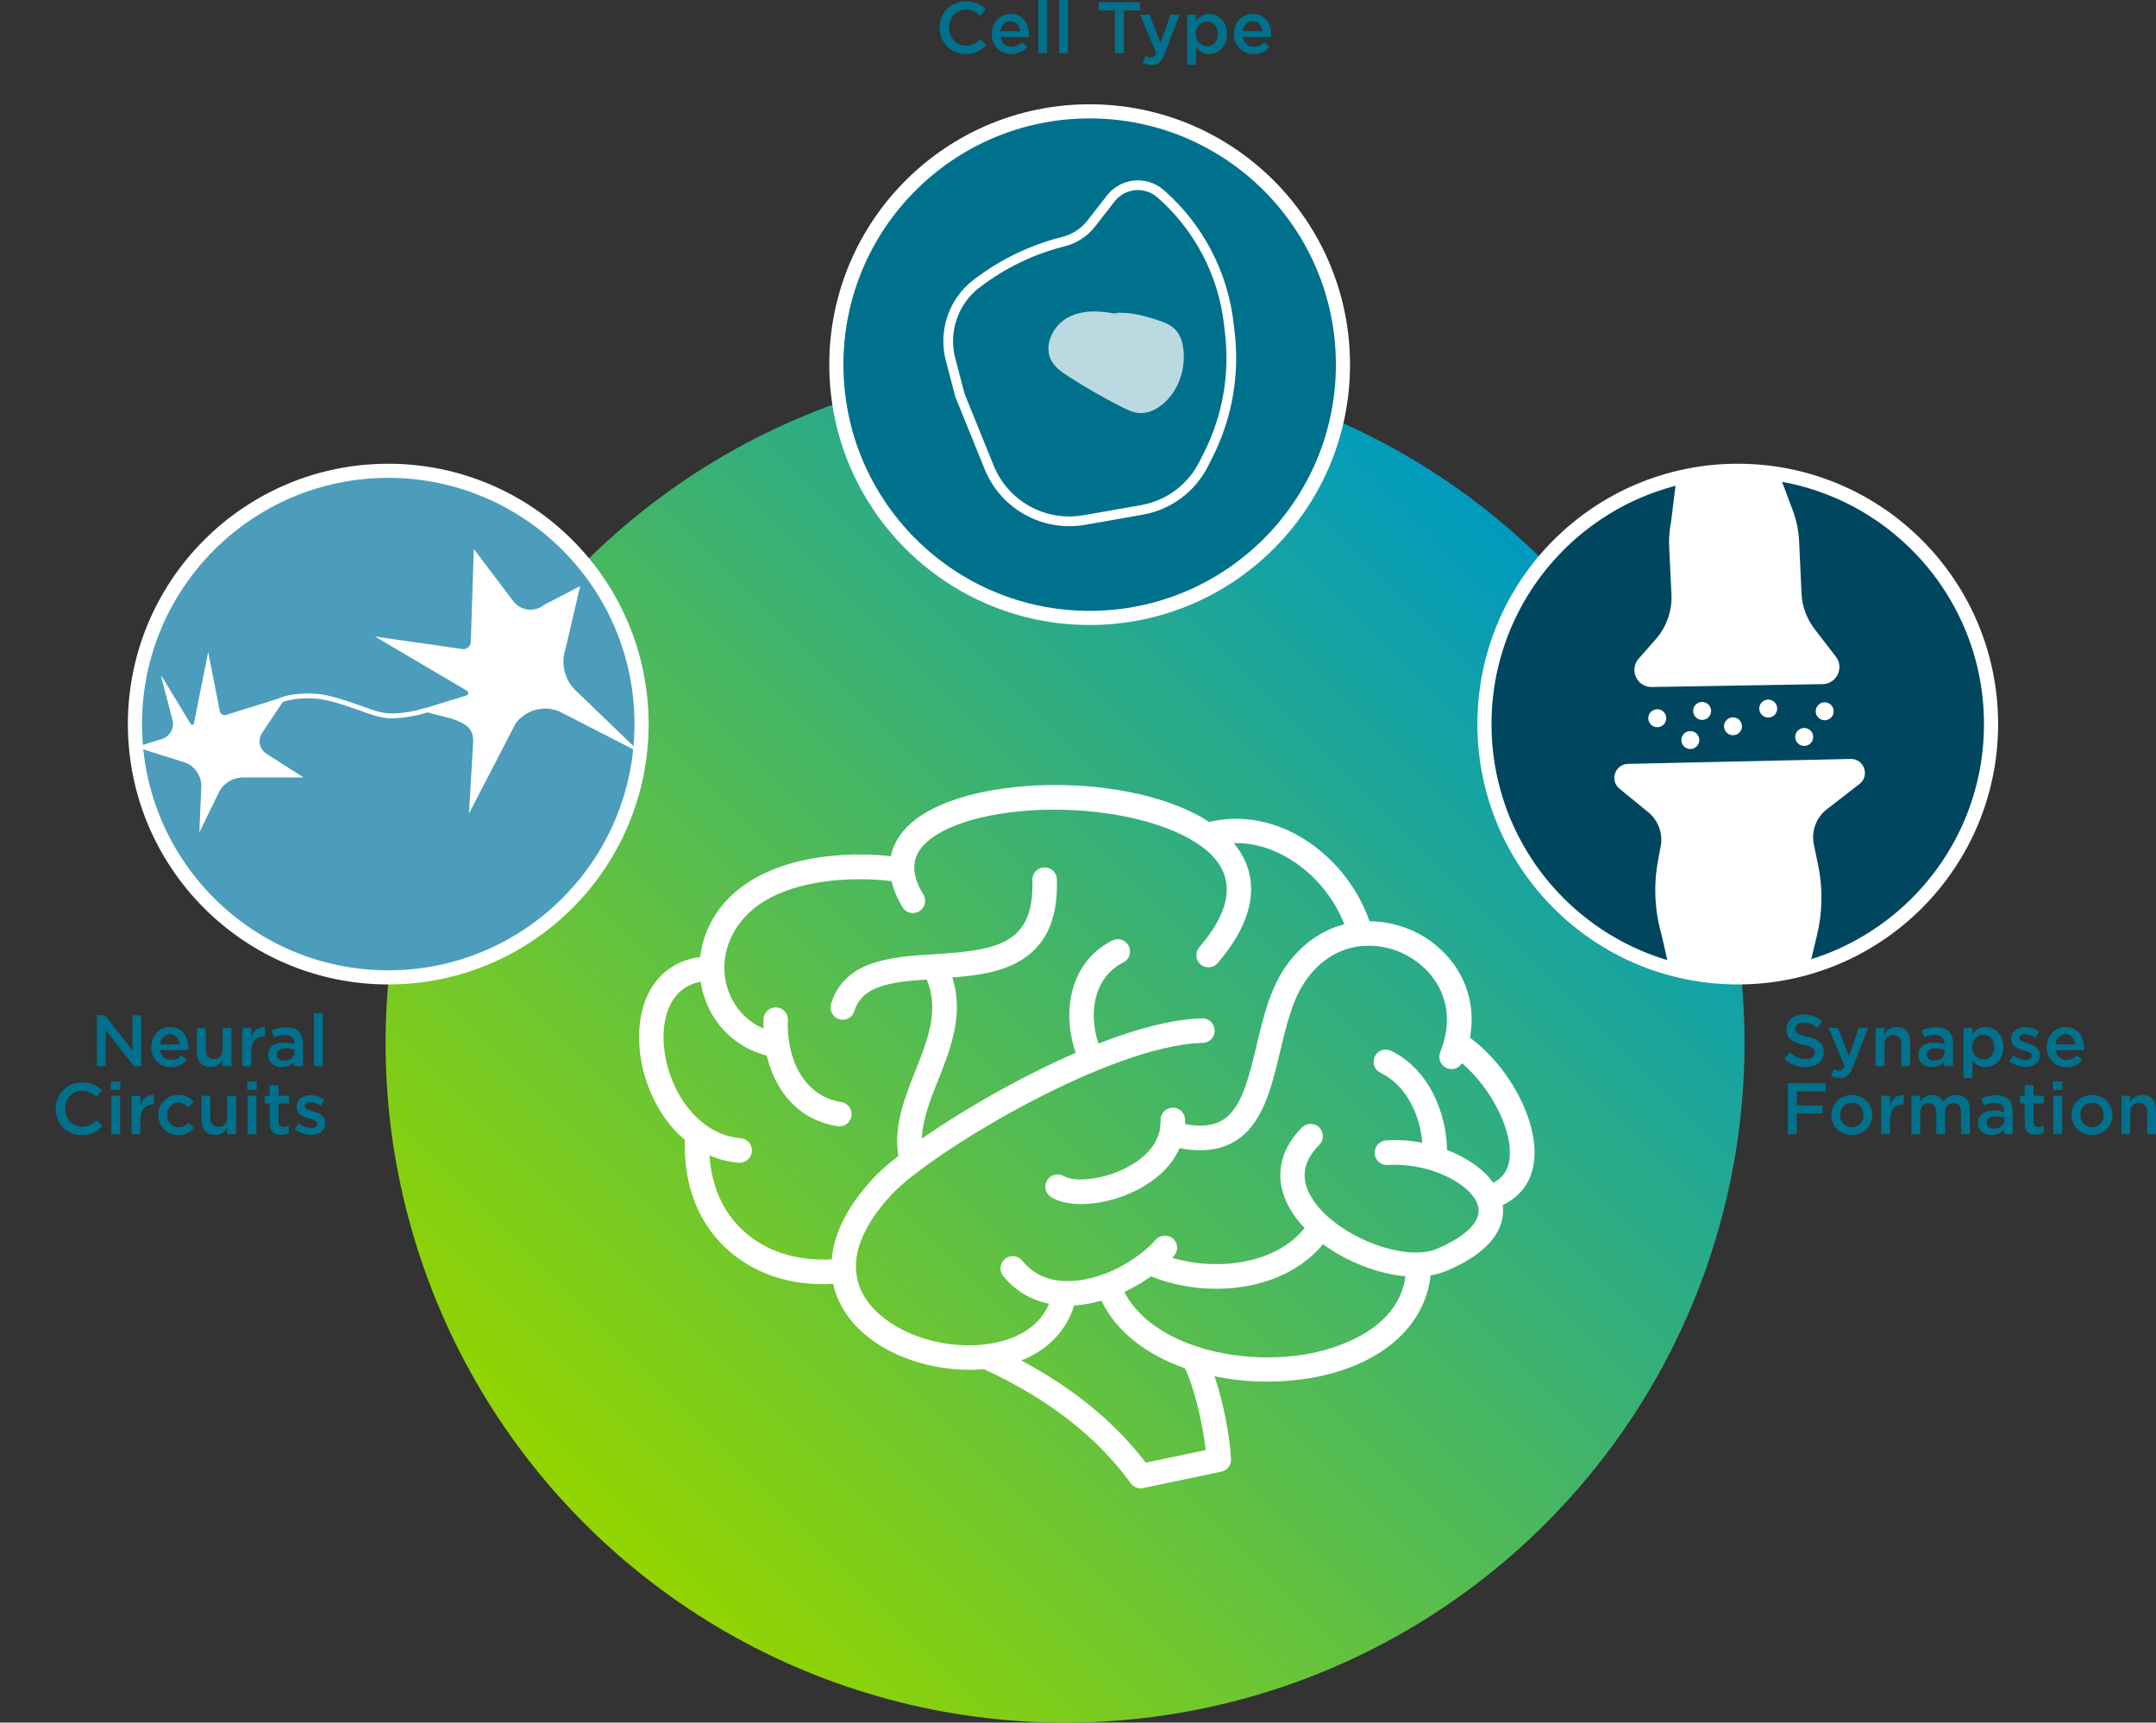 <svg xmlns="http://www.w3.org/2000/svg" xmlns:xlink="http://www.w3.org/1999/xlink" id="Layer_1" data-name="Layer 1" viewBox="0 0 444.14 354.88">
  <rect x="0" y="0" width="444.14" height="354.88" fill="#333333" stroke="none"/>
  <defs>
    <style>
      .cls-1 {
        fill: #4b9dbb;
      }

      .cls-1, .cls-2, .cls-3 {
        stroke-width: 2.91px;
      }

      .cls-1, .cls-2, .cls-3, .cls-4, .cls-5, .cls-6, .cls-7 {
        stroke: #fff;
        stroke-miterlimit: 10;
      }

      .cls-2 {
        fill: #00465f;
      }

      .cls-3, .cls-8 {
        fill: #00718c;
      }

      .cls-9 {
        fill: url(#linear-gradient);
      }

      .cls-9, .cls-10, .cls-8 {
        stroke-width: 0px;
      }

      .cls-4 {
        stroke-width: .25px;
      }

      .cls-4, .cls-7, .cls-10 {
        fill: #fff;
      }

      .cls-5 {
        stroke-width: 2px;
      }

      .cls-5, .cls-6 {
        fill: none;
      }

      .cls-11 {
        opacity: .73;
      }

      .cls-7 {
        stroke-width: .37px;
      }
    </style>
    <linearGradient id="linear-gradient" x1="-784.73" y1="-192.59" x2="-504.78" y2="-192.59" gradientTransform="translate(864.15 407.5)" gradientUnits="userSpaceOnUse">
      <stop offset="0" stop-color="#93d500"/>
      <stop offset="1" stop-color="#009abf"/>
    </linearGradient>
  </defs>
  <circle class="cls-9" cx="219.4" cy="214.91" r="139.97" transform="translate(-87.7 218.08) rotate(-45)"/>
  <path class="cls-10" d="m302.81,213.82c1.81-9.89-3.58-17.72-10.51-21.45-2.99-1.59-6.53-2.55-10.18-2.59-2.58-7.42-8-13.92-14.83-17.72-5.79-3.21-12.21-4.17-18.19-2.73-15.75-10.26-48.4-9.86-60.5-.51-2.81,2.14-4.5,4.72-5.09,7.57-6.49-.74-13.36-.33-19.19,1.11-8.74,2.18-15.01,6.68-18.11,13-1.07,2.14-1.7,4.39-1.95,6.64-7.49,1-12.25,6.76-12.58,15.51-.33,8.12,3.21,16.95,9.41,22.19-.29,9.05,2.58,16.69,8.3,22.15,5.2,4.95,12.28,7.57,20.22,7.57.66,0,1.37-.04,2.03-.08.37,1.77.96,3.21,1.59,4.36,4.65,8.86,16.27,13.36,26.49,13.36,1,0,1.96-.04,2.92-.15,13.17,6.02,23.35,13.92,30.29,23.52.48.66,1.25,1.03,2.03,1.03.19,0,.33,0,.52-.04l16.12-3.39c1.22-.26,2.06-1.33,1.99-2.59-.18-4.25-1.51-11.59-3.39-17.06,3.54.74,7.19,1.11,10.85,1.11,3.02,0,6.01-.26,8.93-.74,14.35-2.48,23.57-10.49,24.72-21.16,1.14-.18,2.21-.48,3.21-.89,10.81-4.54,12.1-10.15,11.66-13.59,3.5-1.62,5.76-4.58,6.38-8.53,1.29-8.05-4.72-19.75-13.1-25.92Zm-54.42,84.91l-12.36,2.59c-6.35-8.31-14.94-15.36-25.64-21.04,5.46-2.18,9.3-6.13,10.88-11.33,1.88-.11,3.76-.48,5.61-1,3.21,6.61,9.55,11.22,17.19,13.92,1.77,3.4,3.73,11.44,4.32,16.87Zm20.7-19.75c-2.58.44-5.24.66-7.97.66-12.21,0-24.83-4.51-29.51-13.48,1.99-.92,3.84-2.03,5.5-3.21,4.13,1.66,8.78,2.55,13.43,2.55,8.48,0,16.89-2.92,21.99-9.19,4.98,3.65,11.33,6.13,17.01,6.61-1.62,11.85-15.87,15.25-20.44,16.06Zm41.84-39.98c-.33,2.18-1.44,3.73-3.32,4.65-2.03-2.81-5.46-5.17-9.52-6.75-.11-7.5-3.61-16.54-11.51-20.42-1.25-.62-2.77-.11-3.35,1.15-.63,1.26-.11,2.77,1.14,3.36,5.5,2.69,8.15,8.86,8.63,14.43-2.44-.48-4.94-.66-7.45-.48-1.4.07-2.44,1.29-2.36,2.7.08,1.4,1.29,2.44,2.7,2.36,3.13-.18,6.23.26,8.96,1.11t.07.04c4.61,1.44,8.19,4.02,9.33,6.61v.04c.11.26.18.52.26.78.7,2.95-2.44,6.13-8.56,8.71-1.03.44-2.25.66-3.58.74h-.26c-7.16.22-17.41-4.58-21.55-10.74-2.77-4.1-2.36-7.82,1.22-11.44,1-1,.96-2.58,0-3.58-1-1-2.58-.96-3.58,0-5.24,5.28-5.87,11.78-1.81,17.8.7,1.04,1.48,1.99,2.36,2.92-5.79,7.31-17.78,8.97-27.26,6.13.11-.15.26-.26.37-.41.93-1.03.81-2.66-.22-3.54-1.03-.89-2.66-.81-3.54.22-2.33,2.66-6.23,5.39-10.55,7.05h-.07c-2.55.96-5.24,1.51-7.82,1.48-3.84-.07-6.86-1.48-9.08-4.21-.89-1.07-2.47-1.26-3.54-.37-1.07.89-1.25,2.48-.37,3.54,2.43,2.99,5.64,4.95,9.44,5.69-2.44,5.87-8.6,7.72-12.36,8.27-10.51,1.59-22.21-3.07-26.05-10.38-3.06-5.83-1-12.88,6.01-20.41,7.71-8.31,44.42-30.68,64.04-31.2,1.4-.04,2.51-1.18,2.47-2.59-.04-1.4-1.18-2.51-2.58-2.47-6.49.18-14.2,2.4-21.36,5.2-2.06-6.2-1.03-13.59,5.13-16.72,1.26-.63,1.73-2.14,1.11-3.4-.63-1.26-2.14-1.73-3.39-1.11-8.86,4.5-10.4,14.77-7.53,23.15-4.83,2.07-9.19,4.28-12.47,6.02-6.97,3.69-13.76,7.83-19.22,11.63.11-3.88,1.7-7.9,3.36-12.07,2.55-6.42,5.35-13.59,2.91-21.12,4.8-.37,9.52-1,13.39-3.1,5.76-3.1,8.41-8.71,8.15-17.13-.04-1.4-1.18-2.48-2.62-2.44-1.4.04-2.47,1.22-2.43,2.62.44,13.29-7.34,14.43-20.11,15.25-8.71.55-18.56,1.14-21.36,10.23-.4,1.33.33,2.73,1.66,3.17.26.07.52.11.74.11,1.07,0,2.07-.7,2.4-1.77,1.55-4.98,6.68-5.98,14.9-6.53,2.66,6.28.22,12.4-2.36,18.9-2.21,5.61-4.5,11.41-3.47,17.46-2.14,1.66-3.87,3.21-5.09,4.5-6.05,6.5-8.27,12.18-8.63,16.8-7.34.41-13.87-1.73-18.48-6.13-4.02-3.8-6.31-9.05-6.72-15.29,1.84.81,3.88,1.33,6.01,1.52h.22c1.29,0,2.4-1,2.51-2.33.11-1.4-.92-2.62-2.32-2.73-9.82-.78-16.23-12.04-15.87-21.64.11-2.95,1.15-9.38,7.64-10.6.29,2.03.96,4.06,1.92,5.95,2.44,4.69,6.64,7.97,11.7,9.27,1.66,7.09,6.31,13.25,14.57,14.55.15.04.26.04.4.04,1.22,0,2.29-.89,2.47-2.14.22-1.37-.74-2.66-2.1-2.88-8.04-1.26-11.33-9.38-10.99-16.87.07-1.4-1.03-2.59-2.4-2.62-1.4-.07-2.58,1.03-2.62,2.4-.04.66-.04,1.33,0,1.96-2.77-1.18-5.09-3.29-6.49-6.06-1.04-1.99-1.55-4.13-1.59-6.31v-.11c0-2.25.51-4.54,1.59-6.68,5.61-11.44,23.02-12.4,32.87-11.22.4,1.74,1.14,3.54,2.25,5.39.74,1.18,2.29,1.55,3.47.81,1.18-.74,1.55-2.29.81-3.47-1.14-1.84-1.73-3.51-1.84-5.06v-.07c-.15-2.4.96-4.47,3.36-6.31,5.5-4.21,17.04-6.53,29.4-5.91,12.77.66,23.76,4.28,28.67,9.45,4.65,4.91,3.76,11.26-2.73,18.79-.92,1.07-.77,2.66.26,3.54.48.41,1.07.59,1.62.59.7,0,1.4-.29,1.92-.89,10.33-12.07,6.9-20.41,3.28-24.7,4.35-.11,8.04,1.29,10.66,2.77,5.46,3.03,9.85,8.12,12.14,13.96-4.43,1.15-8.74,3.88-12.14,8.79-3.21,4.62-4.61,10.56-5.98,16.32-1.59,6.64-3.1,12.96-7.05,15.28-1.88,1.11-4.39,1.4-7.64.78v-.92c-.04-1.4-1.18-2.51-2.58-2.47-1.4.04-2.51,1.18-2.47,2.58,0,.74-.07,1.4-.18,2.07v.04c-.78,3.47-3.54,5.8-5.98,7.2-4.98,2.92-11.47,3.58-13.76,2.21-1.18-.7-2.73-.33-3.47.89-.7,1.18-.33,2.73.89,3.47,1.59.96,3.76,1.4,6.16,1.4,4.02,0,8.74-1.25,12.73-3.58,3.61-2.1,6.16-4.83,7.53-7.94,1.51.3,2.91.44,4.24.44,2.69,0,5.05-.59,7.08-1.81,5.79-3.43,7.6-11.07,9.37-18.46,1.25-5.28,2.55-10.78,5.24-14.62,3.14-4.54,7.23-6.68,11.29-7.16h.04c.15,0,.33-.04.48-.04,3.21-.26,6.42.48,9.11,1.96,5.61,3.03,10.77,10.04,6.83,19.94-.51,1.29.11,2.77,1.4,3.28,1.18.48,2.47,0,3.1-1.03,6.16,5.28,10.66,14.21,9.74,20.01Z"/>
  <circle class="cls-3" cx="224.47" cy="75.12" r="52.18"/>
  <circle class="cls-1" cx="79.98" cy="149.17" r="52.18"/>
  <g>
    <path class="cls-8" d="m19.95,209.16h1.71l5.62,7.26v-7.26h1.82v10.5h-1.54l-5.79-7.47v7.47h-1.82v-10.5Z"/>
    <path class="cls-8" d="m31.16,215.73v-.03c0-2.26,1.6-4.12,3.87-4.12,2.52,0,3.79,1.98,3.79,4.26,0,.16-.02.33-.03.51h-5.82c.2,1.29,1.11,2.01,2.28,2.01.88,0,1.51-.33,2.14-.95l1.07.95c-.75.9-1.79,1.48-3.24,1.48-2.29,0-4.06-1.66-4.06-4.11Zm5.86-.58c-.12-1.17-.81-2.08-2.01-2.08-1.11,0-1.89.86-2.05,2.08h4.06Z"/>
    <path class="cls-8" d="m40.56,216.78v-5.04h1.82v4.5c0,1.23.61,1.92,1.69,1.92s1.79-.72,1.79-1.95v-4.47h1.83v7.92h-1.83v-1.23c-.51.75-1.25,1.4-2.47,1.4-1.79,0-2.82-1.2-2.82-3.04Z"/>
    <path class="cls-8" d="m49.95,211.74h1.82v1.79c.5-1.19,1.41-2,2.8-1.94v1.92h-.11c-1.59,0-2.7,1.04-2.7,3.14v3.01h-1.82v-7.92Z"/>
    <path class="cls-8" d="m55.25,217.38v-.03c0-1.71,1.33-2.55,3.27-2.55.88,0,1.51.13,2.13.33v-.2c0-1.12-.69-1.72-1.96-1.72-.88,0-1.54.19-2.26.49l-.48-1.42c.87-.39,1.73-.65,2.99-.65,1.18,0,2.07.32,2.62.89.58.57.85,1.41.85,2.44v4.7h-1.77v-.99c-.54.64-1.37,1.16-2.58,1.16-1.49,0-2.8-.85-2.8-2.44Zm5.43-.57v-.54c-.46-.18-1.08-.32-1.8-.32-1.17,0-1.86.5-1.86,1.32v.03c0,.77.67,1.2,1.54,1.2,1.2,0,2.12-.69,2.12-1.7Z"/>
    <path class="cls-8" d="m64.68,208.71h1.81v10.95h-1.81v-10.95Z"/>
    <path class="cls-8" d="m11.49,228.44v-.03c0-2.98,2.24-5.43,5.42-5.43,1.93,0,3.1.68,4.11,1.63l-1.18,1.37c-.84-.78-1.74-1.3-2.94-1.3-2,0-3.46,1.65-3.46,3.71v.03c0,2.05,1.45,3.72,3.46,3.72,1.29,0,2.11-.51,3.01-1.35l1.18,1.2c-1.09,1.14-2.29,1.86-4.26,1.86-3.06,0-5.34-2.38-5.34-5.4Z"/>
    <path class="cls-8" d="m22.85,222.8h1.95v1.72h-1.95v-1.72Zm.08,2.94h1.81v7.92h-1.81v-7.92Z"/>
    <path class="cls-8" d="m27.11,225.74h1.82v1.79c.5-1.19,1.41-2,2.8-1.94v1.92h-.11c-1.59,0-2.7,1.04-2.7,3.14v3.01h-1.82v-7.92Z"/>
    <path class="cls-8" d="m32.6,229.74v-.03c0-2.25,1.74-4.14,4.12-4.14,1.48,0,2.42.55,3.17,1.36l-1.14,1.21c-.55-.58-1.14-.99-2.04-.99-1.32,0-2.29,1.14-2.29,2.52v.03c0,1.41.98,2.54,2.37,2.54.86,0,1.49-.39,2.05-.97l1.1,1.08c-.78.87-1.7,1.48-3.24,1.48-2.35,0-4.09-1.84-4.09-4.09Z"/>
    <path class="cls-8" d="m41.51,230.78v-5.04h1.82v4.5c0,1.23.61,1.92,1.69,1.92s1.79-.72,1.79-1.95v-4.47h1.83v7.92h-1.83v-1.23c-.51.75-1.25,1.4-2.47,1.4-1.79,0-2.82-1.2-2.82-3.04Z"/>
    <path class="cls-8" d="m50.93,222.8h1.95v1.72h-1.95v-1.72Zm.08,2.94h1.81v7.92h-1.81v-7.92Z"/>
    <path class="cls-8" d="m55.56,231.47v-4.17h-1v-1.56h1v-2.17h1.82v2.17h2.13v1.56h-2.13v3.88c0,.71.36.99.97.99.41,0,.76-.09,1.12-.27v1.49c-.45.25-.95.4-1.63.4-1.33,0-2.28-.58-2.28-2.32Z"/>
    <path class="cls-8" d="m60.71,232.62l.81-1.23c.87.65,1.79.98,2.59.98s1.23-.33,1.23-.85v-.03c0-.62-.84-.83-1.77-1.11-1.17-.33-2.47-.81-2.47-2.32v-.03c0-1.5,1.25-2.42,2.82-2.42.99,0,2.07.35,2.91.9l-.72,1.29c-.76-.46-1.57-.75-2.23-.75-.71,0-1.11.33-1.11.78v.03c0,.58.86.82,1.79,1.12,1.16.36,2.46.88,2.46,2.31v.03c0,1.67-1.29,2.49-2.94,2.49-1.12,0-2.37-.41-3.36-1.19Z"/>
  </g>
  <g>
    <path class="cls-8" d="m367.58,218.13l1.11-1.32c1,.87,2.03,1.37,3.31,1.37,1.14,0,1.86-.54,1.86-1.32v-.03c0-.75-.42-1.15-2.37-1.6-2.23-.54-3.49-1.2-3.49-3.13v-.03c0-1.8,1.5-3.04,3.58-3.04,1.53,0,2.75.46,3.81,1.32l-.99,1.39c-.95-.71-1.89-1.08-2.85-1.08-1.08,0-1.71.56-1.71,1.25v.03c0,.81.48,1.17,2.5,1.65,2.22.54,3.36,1.33,3.36,3.08v.03c0,1.96-1.54,3.13-3.75,3.13-1.6,0-3.12-.55-4.38-1.68Z"/>
    <path class="cls-8" d="m382.94,211.74h1.89l-3.15,8.14c-.63,1.62-1.33,2.22-2.61,2.22-.75,0-1.32-.18-1.88-.48l.62-1.35c.33.18.69.3,1.06.3.51,0,.83-.22,1.12-.9l-3.3-7.93h1.95l2.24,5.88,2.05-5.88Z"/>
    <path class="cls-8" d="m386.39,211.74h1.82v1.21c.51-.74,1.25-1.38,2.47-1.38,1.79,0,2.82,1.2,2.82,3.03v5.05h-1.82v-4.5c0-1.23-.62-1.93-1.69-1.93s-1.79.74-1.79,1.96v4.47h-1.82v-7.92Z"/>
    <path class="cls-8" d="m395.17,217.38v-.03c0-1.71,1.33-2.55,3.27-2.55.88,0,1.51.13,2.13.33v-.2c0-1.12-.69-1.72-1.96-1.72-.88,0-1.54.19-2.26.5l-.48-1.43c.87-.39,1.73-.64,2.99-.64,1.18,0,2.07.32,2.62.88.58.57.85,1.41.85,2.45v4.69h-1.77v-.99c-.54.64-1.37,1.15-2.58,1.15-1.49,0-2.8-.85-2.8-2.44Zm5.43-.57v-.54c-.46-.18-1.08-.32-1.8-.32-1.17,0-1.86.5-1.86,1.32v.03c0,.76.67,1.2,1.54,1.2,1.2,0,2.12-.69,2.12-1.7Z"/>
    <path class="cls-8" d="m404.5,211.74h1.82v1.32c.58-.83,1.41-1.48,2.7-1.48,1.86,0,3.68,1.47,3.68,4.11v.03c0,2.62-1.8,4.11-3.68,4.11-1.32,0-2.14-.66-2.7-1.39v3.63h-1.82v-10.32Zm6.34,3.97v-.03c0-1.53-1.03-2.54-2.26-2.54s-2.31,1.02-2.31,2.54v.03c0,1.51,1.08,2.53,2.31,2.53s2.26-.97,2.26-2.53Z"/>
    <path class="cls-8" d="m413.92,218.62l.81-1.23c.87.64,1.79.97,2.59.97s1.23-.33,1.23-.85v-.03c0-.62-.84-.83-1.77-1.11-1.17-.33-2.48-.81-2.48-2.33v-.03c0-1.5,1.25-2.42,2.82-2.42.99,0,2.07.35,2.91.9l-.72,1.29c-.76-.46-1.58-.75-2.23-.75-.71,0-1.11.33-1.11.78v.03c0,.58.86.83,1.79,1.12,1.16.36,2.46.88,2.46,2.31v.03c0,1.67-1.29,2.49-2.94,2.49-1.12,0-2.37-.41-3.36-1.19Z"/>
    <path class="cls-8" d="m421.64,215.73v-.03c0-2.26,1.6-4.12,3.87-4.12,2.52,0,3.79,1.98,3.79,4.26,0,.17-.02.33-.03.51h-5.82c.2,1.29,1.11,2.01,2.28,2.01.88,0,1.51-.33,2.14-.95l1.07.95c-.75.9-1.79,1.49-3.24,1.49-2.29,0-4.06-1.67-4.06-4.11Zm5.86-.58c-.12-1.17-.81-2.08-2.01-2.08-1.11,0-1.89.86-2.05,2.08h4.06Z"/>
    <path class="cls-8" d="m368.29,223.16h7.82v1.68h-5.97v2.87h5.29v1.68h-5.29v4.27h-1.85v-10.5Z"/>
    <path class="cls-8" d="m377.26,229.74v-.03c0-2.27,1.8-4.14,4.23-4.14s4.21,1.84,4.21,4.11v.03c0,2.25-1.8,4.12-4.24,4.12s-4.2-1.85-4.2-4.1Zm6.63,0v-.03c0-1.4-1-2.55-2.43-2.55s-2.39,1.14-2.39,2.52v.03c0,1.38,1,2.53,2.42,2.53s2.4-1.14,2.4-2.5Z"/>
    <path class="cls-8" d="m387.55,225.74h1.82v1.78c.5-1.18,1.41-2,2.8-1.93v1.92h-.11c-1.59,0-2.7,1.04-2.7,3.13v3.01h-1.82v-7.92Z"/>
    <path class="cls-8" d="m393.74,225.74h1.82v1.2c.51-.71,1.2-1.36,2.42-1.36,1.14,0,1.95.55,2.37,1.39.63-.84,1.47-1.39,2.67-1.39,1.73,0,2.78,1.09,2.78,3.03v5.05h-1.82v-4.5c0-1.26-.58-1.93-1.6-1.93s-1.7.69-1.7,1.96v4.47h-1.81v-4.51c0-1.23-.6-1.92-1.61-1.92s-1.69.75-1.69,1.96v4.47h-1.82v-7.92Z"/>
    <path class="cls-8" d="m407.47,231.38v-.03c0-1.71,1.33-2.55,3.27-2.55.88,0,1.51.13,2.13.33v-.2c0-1.12-.69-1.72-1.96-1.72-.88,0-1.54.19-2.26.5l-.48-1.43c.87-.39,1.73-.64,2.99-.64,1.18,0,2.07.32,2.62.88.58.57.85,1.41.85,2.45v4.69h-1.77v-.99c-.54.64-1.37,1.15-2.58,1.15-1.49,0-2.8-.85-2.8-2.44Zm5.43-.57v-.54c-.46-.18-1.08-.32-1.8-.32-1.17,0-1.86.5-1.86,1.32v.03c0,.76.67,1.2,1.54,1.2,1.2,0,2.12-.69,2.12-1.7Z"/>
    <path class="cls-8" d="m417.1,231.47v-4.17h-1v-1.56h1v-2.18h1.82v2.18h2.13v1.56h-2.13v3.88c0,.71.36.99.97.99.41,0,.76-.09,1.12-.27v1.49c-.45.25-.95.4-1.63.4-1.33,0-2.28-.58-2.28-2.32Z"/>
    <path class="cls-8" d="m422.92,222.8h1.95v1.72h-1.95v-1.72Zm.08,2.94h1.81v7.92h-1.81v-7.92Z"/>
    <path class="cls-8" d="m426.74,229.74v-.03c0-2.27,1.8-4.14,4.23-4.14s4.21,1.84,4.21,4.11v.03c0,2.25-1.8,4.12-4.24,4.12s-4.2-1.85-4.2-4.1Zm6.63,0v-.03c0-1.4-1-2.55-2.43-2.55s-2.39,1.14-2.39,2.52v.03c0,1.38,1,2.53,2.42,2.53s2.4-1.14,2.4-2.5Z"/>
    <path class="cls-8" d="m437.03,225.74h1.82v1.21c.51-.74,1.25-1.38,2.47-1.38,1.79,0,2.82,1.2,2.82,3.03v5.05h-1.82v-4.5c0-1.23-.62-1.93-1.69-1.93s-1.79.74-1.79,1.96v4.47h-1.82v-7.92Z"/>
  </g>
  <g>
    <path class="cls-8" d="m193.57,5.73v-.03c0-2.98,2.24-5.43,5.42-5.43,1.93,0,3.1.68,4.11,1.64l-1.18,1.36c-.84-.78-1.74-1.31-2.94-1.31-2,0-3.46,1.65-3.46,3.71v.03c0,2.06,1.45,3.72,3.46,3.72,1.29,0,2.11-.51,3.01-1.35l1.18,1.2c-1.09,1.14-2.29,1.86-4.26,1.86-3.06,0-5.34-2.39-5.34-5.4Z"/>
    <path class="cls-8" d="m204.31,7.02v-.03c0-2.26,1.6-4.12,3.87-4.12,2.52,0,3.79,1.98,3.79,4.26,0,.17-.02.33-.03.51h-5.82c.2,1.29,1.11,2.01,2.28,2.01.88,0,1.51-.33,2.14-.94l1.07.94c-.75.9-1.79,1.49-3.24,1.49-2.29,0-4.06-1.67-4.06-4.11Zm5.86-.58c-.12-1.17-.81-2.08-2.01-2.08-1.11,0-1.89.85-2.05,2.08h4.06Z"/>
    <path class="cls-8" d="m213.91,0h1.81v10.95h-1.81V0Z"/>
    <path class="cls-8" d="m218.2,0h1.81v10.95h-1.81V0Z"/>
    <path class="cls-8" d="m229.67,2.16h-3.33V.45h8.52v1.71h-3.33v8.79h-1.86V2.16Z"/>
    <path class="cls-8" d="m241.12,3.03h1.89l-3.15,8.14c-.63,1.62-1.33,2.22-2.61,2.22-.75,0-1.32-.18-1.88-.48l.62-1.35c.33.18.69.3,1.06.3.51,0,.83-.23,1.12-.9l-3.3-7.93h1.95l2.24,5.88,2.05-5.88Z"/>
    <path class="cls-8" d="m244.57,3.03h1.82v1.32c.58-.83,1.41-1.48,2.7-1.48,1.86,0,3.68,1.47,3.68,4.11v.03c0,2.62-1.8,4.11-3.68,4.11-1.32,0-2.14-.66-2.7-1.4v3.63h-1.82V3.03Zm6.34,3.97v-.03c0-1.53-1.03-2.54-2.26-2.54s-2.31,1.02-2.31,2.54v.03c0,1.52,1.08,2.53,2.31,2.53s2.26-.97,2.26-2.53Z"/>
    <path class="cls-8" d="m254.2,7.02v-.03c0-2.26,1.6-4.12,3.87-4.12,2.52,0,3.79,1.98,3.79,4.26,0,.17-.02.33-.03.51h-5.82c.2,1.29,1.11,2.01,2.28,2.01.88,0,1.51-.33,2.14-.94l1.07.94c-.75.9-1.79,1.49-3.24,1.49-2.29,0-4.06-1.67-4.06-4.11Zm5.86-.58c-.12-1.17-.81-2.08-2.01-2.08-1.11,0-1.89.85-2.05,2.08h4.06Z"/>
  </g>
  <path class="cls-5" d="m201.14,58.45h0c-4.75,3.67-6.84,9.81-5.32,15.62l1.95,7.42,6,14.79c3.16,7.79,11.33,12.31,19.61,10.85l11.87-2.09c5.51-.97,10.23-4.49,12.74-9.5l.98-1.95c3.86-7.71,5.38-16.38,4.39-24.95l-.23-1.99c-1.2-10.35-6.21-19.88-14.05-26.74h0c-3.07-2.68-7.76-2.24-10.26.98l-4.02,5.16c-1.44,1.85-3.46,3.16-5.74,3.73h0c-6.5,1.63-12.6,4.58-17.91,8.68Z"/>
  <g class="cls-11">
    <path class="cls-10" d="m230.89,64.89c-3.55-.85-7.46-1.23-10.72.42-3.26,1.65-5.36,5.97-3.51,9.12.78,1.33,2.1,2.24,3.39,3.08,3.64,2.36,7.41,4.52,11.3,6.46,1,.5,2.03.99,3.14,1.11,1.75.19,3.49-.58,4.87-1.68,3.21-2.55,4.77-6.85,4.47-10.93-.13-1.71-.61-3.49-1.83-4.69-.97-.95-2.28-1.43-3.57-1.85-2.89-.95-5.93-1.74-8.96-1.43"/>
  </g>
  <circle class="cls-2" cx="357.98" cy="149.17" r="52.18"/>
  <path class="cls-10" d="m343.9,199.71l-1.59-7.06c-1.44-4.95-1.71-10.18-.77-15.25l.57-3.07c.49-2.63-.5-5.31-2.56-7l-5.93-4.85c-2.07-1.7-.92-5.05,1.76-5.11l45.85-1.02c2.78-.06,4.03,3.46,1.83,5.16l-6.72,5.2c-2.22,1.72-3.26,4.55-2.68,7.3l.86,4.1c1.01,4.8.94,9.76-.21,14.53l-1.88,7.8"/>
  <path class="cls-10" d="m345.4,98.2l-1.19,9.52c-.32,1.64-.44,3.3-.36,4.97l.47,9.77c.16,3.38-1,6.69-3.24,9.24l-3.51,3.99c-2.02,2.29-.35,5.89,2.7,5.84l35.19-.59c2.89-.05,4.49-3.37,2.73-5.66l-4.38-5.69c-1.63-2.12-2.57-4.68-2.69-7.35l-.5-10.73c-.1-2.17-.54-4.32-1.3-6.35l-3.03-8.07"/>
  <circle class="cls-10" cx="341.4" cy="147.96" r="1.85"/>
  <circle class="cls-10" cx="348.21" cy="152.46" r="1.85"/>
  <circle class="cls-10" cx="350.64" cy="146.46" r="1.85"/>
  <circle class="cls-10" cx="375.89" cy="146.53" r="1.85"/>
  <circle class="cls-10" cx="357" cy="149.62" r="1.85"/>
  <circle class="cls-10" cx="364.26" cy="145.97" r="1.85"/>
  <circle class="cls-10" cx="371.67" cy="151.82" r="1.85"/>
  <path class="cls-4" d="m33.42,139.71l5.75,9.5c.23.38.82.28.9-.16l2.82-14.08,2.26,11.56c.13.67.82,1.08,1.47.87l12.15-3.8-4.9,7.35c-.98,1.47-.56,3.46.93,4.42l7.31,4.67h-12.01c-2.2,0-4.2,1.25-5.17,3.23l-3.72,7.63.38-8.74c.1-2.4-1.42-4.58-3.72-5.29l-9.48-2.96,4.98-1.54c1.74-.54,2.74-2.35,2.28-4.11l-2.24-8.56Z"/>
  <path class="cls-7" d="m86.84,146.31l9.23-2.84c.64-.14.78-.99.22-1.33l-18.14-10.69,17.1,2.44c.99.14,1.89-.61,1.92-1.61l.6-18.66,7.81,10.33c1.57,2.07,4.52,2.45,6.56.84l7.1-3.69-2.89,12.44c-1.06,3.04-.29,6.43,1.98,8.71l12.67,12.2-15.81-8.11c-3.28-1.3-7.02-.24-9.12,2.59l-9.23,17.83.81-13.77c.09-2.66-.97-3.9-4.59-5.14l-6.23-1.57Z"/>
  <path class="cls-6" d="m57.81,144.26c2.45-1.03,6.7-1.14,9.45-.52s5.42,1.6,8.08,2.54c1.18.42,2.37.83,3.6,1.05,2.55.46,6.26-.21,9.11-1.08"/>
</svg>